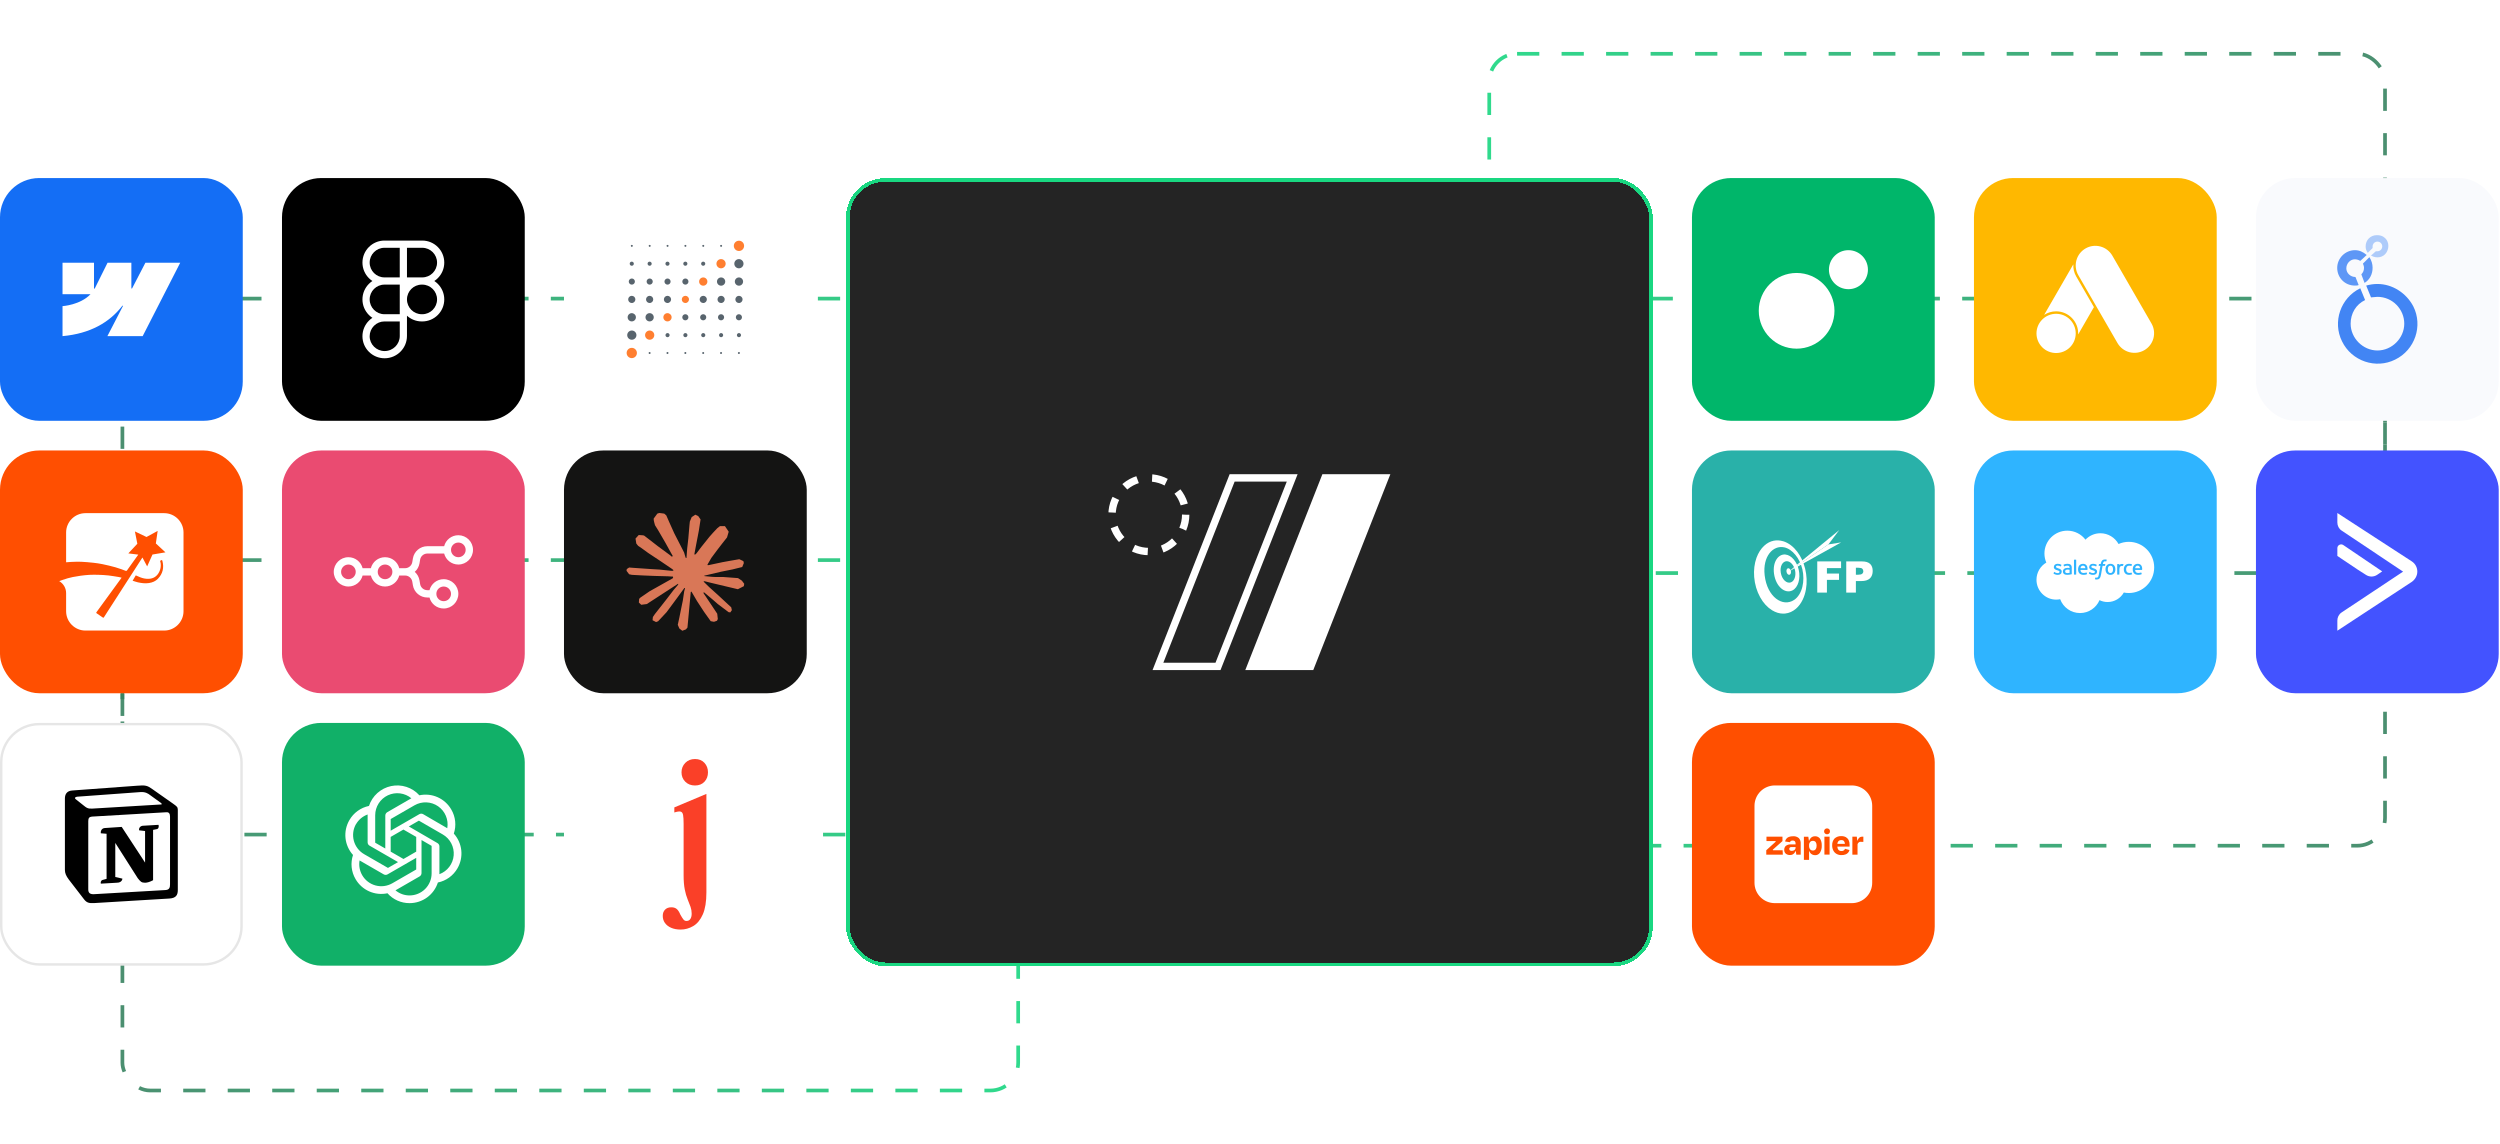 <svg width="1348" height="617" viewBox="0 0 1348 617" fill="none" xmlns="http://www.w3.org/2000/svg">
<rect opacity="0.9" x="66" y="161" width="483" height="427" rx="15" stroke="url(#paint0_linear_283_2695)" stroke-width="2" stroke-dasharray="12 12"/>
<rect opacity="0.9" x="803" y="29" width="483" height="427" rx="15" stroke="url(#paint1_linear_283_2695)" stroke-width="2" stroke-dasharray="12 12"/>
<rect opacity="0.9" x="803" y="161" width="483" height="148" rx="15" stroke="url(#paint2_linear_283_2695)" stroke-width="2" stroke-dasharray="12 12"/>
<rect opacity="0.9" x="66" y="302" width="483" height="148" rx="15" stroke="url(#paint3_linear_283_2695)" stroke-width="2" stroke-dasharray="12 12"/>
<rect y="96" width="130.897" height="130.897" rx="21.155" fill="#146EF5"/>
<g clip-path="url(#clip0_283_2695)">
<path d="M97.18 141.656L76.929 181.243H57.908L66.383 164.837H66.003C59.011 173.912 48.579 179.889 33.715 181.243V165.064C33.715 165.064 43.224 164.501 48.814 158.625H33.715V141.656H50.684V155.613L51.065 155.611L57.998 141.656H70.834V155.523H71.215L78.407 141.656H97.18Z" fill="white"/>
</g>
<rect x="152.051" y="96" width="130.897" height="130.897" rx="21.155" fill="black"/>
<g clip-path="url(#clip1_283_2695)">
<path d="M227.678 153.464H215.545V129.715H227.678C234.225 129.715 239.551 135.041 239.551 141.588C239.551 148.136 234.225 153.464 227.678 153.464ZM219.435 149.574H227.678C232.081 149.574 235.661 145.991 235.661 141.591C235.661 137.19 232.078 133.607 227.678 133.607H219.435V149.574ZM219.435 153.464H207.306C200.758 153.464 195.432 148.138 195.432 141.591C195.432 135.043 200.758 129.715 207.306 129.715H219.438V153.464H219.435ZM207.306 133.605C202.903 133.605 199.322 137.188 199.322 141.588C199.322 145.988 202.903 149.574 207.306 149.574H215.548V133.605H207.306ZM219.435 173.321H207.306C200.758 173.321 195.432 167.995 195.432 161.447C195.432 154.9 200.758 149.574 207.306 149.574H219.438V173.321H219.435ZM207.306 153.464C202.903 153.464 199.322 157.047 199.322 161.447C199.322 165.848 202.905 169.431 207.306 169.431H215.548V153.464H207.306ZM207.369 193.18C200.787 193.18 195.43 187.854 195.43 181.307C195.43 174.759 200.755 169.433 207.303 169.433H219.435V181.177C219.435 187.796 214.022 193.18 207.369 193.18ZM207.306 173.321C205.189 173.323 203.16 174.165 201.664 175.662C200.167 177.159 199.325 179.188 199.322 181.304C199.322 185.707 202.932 189.287 207.372 189.287C211.88 189.287 215.551 185.649 215.551 181.174V173.321H207.306ZM227.678 173.321H227.419C220.871 173.321 215.545 167.995 215.545 161.447C215.545 154.9 220.871 149.574 227.419 149.574H227.678C234.225 149.574 239.551 154.9 239.551 161.447C239.551 167.995 234.225 173.321 227.678 173.321ZM227.421 153.464C223.018 153.464 219.438 157.047 219.438 161.447C219.438 165.848 223.021 169.431 227.421 169.431H227.681C232.083 169.431 235.664 165.848 235.664 161.447C235.664 157.047 232.078 153.464 227.678 153.464H227.421Z" fill="white"/>
</g>
<rect x="304.102" y="96" width="130.897" height="130.897" rx="21.155" fill="white"/>
<path d="M343.425 190.33C343.425 191.872 342.197 193.101 340.654 193.101C339.111 193.101 337.883 191.872 337.883 190.33C337.883 188.787 339.111 187.559 340.654 187.559C342.197 187.559 343.425 188.816 343.425 190.33Z" fill="#FF7F30"/>
<path d="M352.795 180.704C352.795 182.075 351.681 183.19 350.31 183.19C348.938 183.19 347.824 182.075 347.824 180.704C347.824 179.333 348.938 178.219 350.31 178.219C351.681 178.219 352.795 179.333 352.795 180.704Z" fill="#FF7F30"/>
<path d="M362.136 171.076C362.136 172.304 361.136 173.304 359.908 173.304C358.68 173.304 357.68 172.304 357.68 171.076C357.68 169.848 358.68 168.848 359.908 168.848C361.136 168.876 362.136 169.848 362.136 171.076Z" fill="#FF7F30"/>
<path d="M343.166 180.704C343.166 182.075 342.052 183.19 340.681 183.19C339.309 183.19 338.195 182.075 338.195 180.704C338.195 179.333 339.309 178.219 340.681 178.219C342.052 178.219 343.166 179.333 343.166 180.704Z" fill="#58646D"/>
<path d="M352.507 171.076C352.507 172.304 351.508 173.304 350.279 173.304C349.051 173.304 348.051 172.304 348.051 171.076C348.051 169.848 349.051 168.848 350.279 168.848C351.508 168.848 352.507 169.848 352.507 171.076Z" fill="#58646D"/>
<path d="M361.85 161.447C361.85 162.504 360.993 163.389 359.907 163.389C358.85 163.389 357.965 162.532 357.965 161.447C357.965 160.39 358.822 159.504 359.907 159.504C360.993 159.504 361.85 160.39 361.85 161.447Z" fill="#58646D"/>
<path d="M371.22 151.821C371.22 152.735 370.477 153.478 369.563 153.478C368.649 153.478 367.906 152.735 367.906 151.821C367.906 150.907 368.649 150.164 369.563 150.164C370.477 150.164 371.22 150.907 371.22 151.821Z" fill="#58646D"/>
<path d="M380.279 142.192C380.279 142.792 379.793 143.306 379.165 143.306C378.565 143.306 378.051 142.821 378.051 142.192C378.051 141.564 378.536 141.078 379.165 141.078C379.793 141.078 380.279 141.592 380.279 142.192Z" fill="#58646D"/>
<path d="M389.363 132.566C389.363 132.88 389.106 133.109 388.82 133.109C388.506 133.109 388.277 132.852 388.277 132.566C388.277 132.252 388.534 132.023 388.82 132.023C389.106 132.023 389.363 132.252 389.363 132.566Z" fill="#58646D"/>
<path d="M342.882 171.076C342.882 172.304 341.883 173.304 340.654 173.304C339.426 173.304 338.426 172.304 338.426 171.076C338.426 169.848 339.426 168.848 340.654 168.848C341.883 168.876 342.882 169.848 342.882 171.076Z" fill="#58646D"/>
<path d="M352.225 161.447C352.225 162.504 351.368 163.389 350.282 163.389C349.225 163.389 348.34 162.532 348.34 161.447C348.34 160.39 349.197 159.504 350.282 159.504C351.368 159.504 352.225 160.39 352.225 161.447Z" fill="#58646D"/>
<path d="M361.591 151.821C361.591 152.735 360.848 153.478 359.934 153.478C359.02 153.478 358.277 152.735 358.277 151.821C358.277 150.907 359.02 150.164 359.934 150.164C360.848 150.164 361.591 150.907 361.591 151.821Z" fill="#58646D"/>
<path d="M370.65 142.192C370.65 142.792 370.165 143.306 369.536 143.306C368.936 143.306 368.422 142.821 368.422 142.192C368.422 141.564 368.908 141.078 369.536 141.078C370.165 141.078 370.65 141.592 370.65 142.192Z" fill="#58646D"/>
<path d="M379.734 132.566C379.734 132.88 379.477 133.109 379.191 133.109C378.877 133.109 378.648 132.852 378.648 132.566C378.648 132.252 378.906 132.023 379.191 132.023C379.477 132.023 379.734 132.252 379.734 132.566Z" fill="#58646D"/>
<path d="M342.596 161.447C342.596 162.504 341.739 163.389 340.654 163.389C339.597 163.389 338.711 162.532 338.711 161.447C338.711 160.39 339.568 159.504 340.654 159.504C341.739 159.504 342.596 160.39 342.596 161.447Z" fill="#58646D"/>
<path d="M351.966 151.821C351.966 152.735 351.223 153.478 350.309 153.478C349.395 153.478 348.652 152.735 348.652 151.821C348.652 150.907 349.395 150.164 350.309 150.164C351.223 150.164 351.966 150.907 351.966 151.821Z" fill="#58646D"/>
<path d="M361.021 142.192C361.021 142.792 360.536 143.306 359.907 143.306C359.307 143.306 358.793 142.821 358.793 142.192C358.793 141.564 359.279 141.078 359.907 141.078C360.536 141.078 361.021 141.592 361.021 142.192Z" fill="#58646D"/>
<path d="M370.105 132.566C370.105 132.88 369.848 133.109 369.562 133.109C369.248 133.109 369.02 132.852 369.02 132.566C369.02 132.252 369.277 132.023 369.562 132.023C369.848 132.023 370.105 132.252 370.105 132.566Z" fill="#58646D"/>
<path d="M342.337 151.821C342.337 152.735 341.595 153.478 340.68 153.478C339.766 153.478 339.023 152.735 339.023 151.821C339.023 150.907 339.766 150.164 340.68 150.164C341.595 150.164 342.337 150.907 342.337 151.821Z" fill="#58646D"/>
<path d="M351.396 142.192C351.396 142.792 350.911 143.306 350.282 143.306C349.682 143.306 349.168 142.821 349.168 142.192C349.168 141.564 349.654 141.078 350.282 141.078C350.911 141.078 351.396 141.592 351.396 142.192Z" fill="#58646D"/>
<path d="M360.48 132.566C360.48 132.88 360.223 133.109 359.937 133.109C359.623 133.109 359.395 132.852 359.395 132.566C359.395 132.252 359.652 132.023 359.937 132.023C360.223 132.023 360.48 132.252 360.48 132.566Z" fill="#58646D"/>
<path d="M341.767 142.192C341.767 142.792 341.282 143.306 340.653 143.306C340.053 143.306 339.539 142.821 339.539 142.192C339.539 141.564 340.025 141.078 340.653 141.078C341.282 141.078 341.767 141.592 341.767 142.192Z" fill="#58646D"/>
<path d="M350.851 132.566C350.851 132.88 350.594 133.109 350.308 133.109C349.994 133.109 349.766 132.852 349.766 132.566C349.766 132.252 350.023 132.023 350.308 132.023C350.594 132.023 350.851 132.252 350.851 132.566Z" fill="#58646D"/>
<path d="M341.222 132.566C341.222 132.88 340.965 133.109 340.68 133.109C340.365 133.109 340.137 132.852 340.137 132.566C340.137 132.252 340.394 132.023 340.68 132.023C340.965 132.023 341.222 132.252 341.222 132.566Z" fill="#58646D"/>
<path d="M386.305 142.192C386.305 140.821 387.419 139.707 388.79 139.707C390.161 139.707 391.276 140.821 391.276 142.192C391.276 143.564 390.161 144.678 388.79 144.678C387.419 144.678 386.305 143.564 386.305 142.192Z" fill="#FF7F30"/>
<path d="M376.965 151.822C376.965 150.594 377.965 149.594 379.193 149.594C380.422 149.594 381.421 150.594 381.421 151.822C381.421 153.051 380.422 154.05 379.193 154.05C377.965 154.05 376.965 153.051 376.965 151.822Z" fill="#FF7F30"/>
<path d="M367.621 161.447C367.621 160.39 368.478 159.504 369.564 159.504C370.621 159.504 371.506 160.361 371.506 161.447C371.506 162.504 370.649 163.389 369.564 163.389C368.478 163.389 367.621 162.532 367.621 161.447Z" fill="#FF7F30"/>
<path d="M386.59 151.822C386.59 150.594 387.59 149.594 388.818 149.594C390.047 149.594 391.046 150.594 391.046 151.822C391.046 153.051 390.047 154.05 388.818 154.05C387.59 154.05 386.59 153.051 386.59 151.822Z" fill="#58646D"/>
<path d="M377.25 161.447C377.25 160.39 378.107 159.504 379.193 159.504C380.25 159.504 381.135 160.361 381.135 161.447C381.135 162.504 380.278 163.389 379.193 163.389C378.107 163.389 377.25 162.532 377.25 161.447Z" fill="#58646D"/>
<path d="M367.879 171.075C367.879 170.161 368.622 169.418 369.536 169.418C370.45 169.418 371.193 170.161 371.193 171.075C371.193 171.989 370.45 172.732 369.536 172.732C368.622 172.732 367.879 171.989 367.879 171.075Z" fill="#58646D"/>
<path d="M358.824 180.704C358.824 180.104 359.31 179.59 359.938 179.59C360.538 179.59 361.053 180.076 361.053 180.704C361.053 181.304 360.567 181.818 359.938 181.818C359.31 181.818 358.824 181.333 358.824 180.704Z" fill="#58646D"/>
<path d="M349.738 190.332C349.738 190.018 349.995 189.789 350.281 189.789C350.595 189.789 350.824 190.046 350.824 190.332C350.824 190.618 350.567 190.875 350.281 190.875C349.995 190.903 349.738 190.646 349.738 190.332Z" fill="#58646D"/>
<path d="M386.875 161.447C386.875 160.39 387.732 159.504 388.818 159.504C389.875 159.504 390.76 160.361 390.76 161.447C390.76 162.504 389.903 163.389 388.818 163.389C387.732 163.389 386.875 162.532 386.875 161.447Z" fill="#58646D"/>
<path d="M377.504 171.075C377.504 170.161 378.247 169.418 379.161 169.418C380.075 169.418 380.818 170.161 380.818 171.075C380.818 171.989 380.075 172.732 379.161 172.732C378.247 172.732 377.504 171.989 377.504 171.075Z" fill="#58646D"/>
<path d="M368.449 180.704C368.449 180.104 368.935 179.59 369.563 179.59C370.163 179.59 370.678 180.076 370.678 180.704C370.678 181.304 370.192 181.818 369.563 181.818C368.935 181.818 368.449 181.333 368.449 180.704Z" fill="#58646D"/>
<path d="M359.363 190.332C359.363 190.018 359.62 189.789 359.906 189.789C360.22 189.789 360.449 190.046 360.449 190.332C360.449 190.618 360.192 190.875 359.906 190.875C359.62 190.903 359.363 190.646 359.363 190.332Z" fill="#58646D"/>
<path d="M387.133 171.075C387.133 170.161 387.876 169.418 388.79 169.418C389.704 169.418 390.447 170.161 390.447 171.075C390.447 171.989 389.704 172.732 388.79 172.732C387.876 172.732 387.133 171.989 387.133 171.075Z" fill="#58646D"/>
<path d="M378.078 180.704C378.078 180.104 378.564 179.59 379.192 179.59C379.792 179.59 380.306 180.076 380.306 180.704C380.306 181.304 379.821 181.818 379.192 181.818C378.564 181.818 378.078 181.333 378.078 180.704Z" fill="#58646D"/>
<path d="M368.992 190.332C368.992 190.018 369.249 189.789 369.535 189.789C369.849 189.789 370.078 190.046 370.078 190.332C370.078 190.618 369.821 190.875 369.535 190.875C369.249 190.903 368.992 190.646 368.992 190.332Z" fill="#58646D"/>
<path d="M387.703 180.704C387.703 180.104 388.189 179.59 388.817 179.59C389.417 179.59 389.931 180.076 389.931 180.704C389.931 181.304 389.446 181.818 388.817 181.818C388.189 181.818 387.703 181.333 387.703 180.704Z" fill="#58646D"/>
<path d="M378.621 190.332C378.621 190.018 378.878 189.789 379.164 189.789C379.478 189.789 379.707 190.046 379.707 190.332C379.707 190.618 379.45 190.875 379.164 190.875C378.878 190.903 378.621 190.646 378.621 190.332Z" fill="#58646D"/>
<path d="M388.246 190.332C388.246 190.018 388.503 189.789 388.789 189.789C389.103 189.789 389.332 190.046 389.332 190.332C389.332 190.618 389.075 190.875 388.789 190.875C388.503 190.903 388.246 190.646 388.246 190.332Z" fill="#58646D"/>
<path d="M395.676 132.564C395.676 131.021 396.904 129.793 398.447 129.793C399.99 129.793 401.218 131.021 401.218 132.564C401.218 134.107 399.99 135.335 398.447 135.335C396.904 135.335 395.676 134.107 395.676 132.564Z" fill="#FF7F30"/>
<path d="M395.934 142.192C395.934 140.821 397.048 139.707 398.419 139.707C399.79 139.707 400.904 140.821 400.904 142.192C400.904 143.564 399.79 144.678 398.419 144.678C397.048 144.678 395.934 143.564 395.934 142.192Z" fill="#58646D"/>
<path d="M396.219 151.822C396.219 150.594 397.219 149.594 398.447 149.594C399.676 149.594 400.675 150.594 400.675 151.822C400.675 153.051 399.676 154.05 398.447 154.05C397.219 154.05 396.219 153.051 396.219 151.822Z" fill="#58646D"/>
<path d="M396.504 161.447C396.504 160.39 397.361 159.504 398.447 159.504C399.504 159.504 400.389 160.361 400.389 161.447C400.389 162.504 399.532 163.389 398.447 163.389C397.361 163.389 396.504 162.532 396.504 161.447Z" fill="#58646D"/>
<path d="M396.762 171.075C396.762 170.161 397.504 169.418 398.419 169.418C399.333 169.418 400.076 170.161 400.076 171.075C400.076 171.989 399.333 172.732 398.419 172.732C397.533 172.732 396.762 171.989 396.762 171.075Z" fill="#58646D"/>
<path d="M397.332 180.704C397.332 180.104 397.818 179.59 398.446 179.59C399.046 179.59 399.56 180.076 399.56 180.704C399.56 181.304 399.075 181.818 398.446 181.818C397.818 181.818 397.332 181.333 397.332 180.704Z" fill="#58646D"/>
<path d="M397.875 190.332C397.875 190.018 398.132 189.789 398.418 189.789C398.732 189.789 398.961 190.046 398.961 190.332C398.961 190.618 398.703 190.875 398.418 190.875C398.132 190.903 397.875 190.646 397.875 190.332Z" fill="#58646D"/>
<rect y="242.898" width="130.897" height="130.897" rx="21.155" fill="#FF4F01"/>
<path d="M85.111 312.103C83.839 313.406 82.207 314.073 80.391 314.368C78.347 314.697 76.356 314.432 74.377 313.999C73.431 313.793 72.518 313.44 71.507 313.129C72.103 312.118 72.653 311.187 73.212 310.241C74.017 310.591 74.77 310.941 75.536 311.249C77.02 311.845 78.559 312.164 80.167 312.103C82.785 312.005 84.656 310.732 85.83 308.415C86.54 307.014 86.811 305.517 86.669 303.956C86.629 303.523 86.469 303.102 86.38 302.672C86.322 302.395 86.599 302.149 87.063 302.017C87.379 301.925 87.477 302.128 87.539 302.358C88.525 306.052 87.803 309.349 85.114 312.1L85.111 312.103ZM88.531 276.695H46.071C40.337 276.695 35.648 281.385 35.648 287.116V303.185C36.563 303.09 37.482 303.022 38.401 302.985C40.196 302.915 41.993 302.835 43.782 302.908C45.961 303.001 48.139 303.206 50.309 303.44C51.959 303.621 53.612 303.849 55.235 304.19C57.592 304.685 59.943 305.229 62.26 305.886C64.119 306.415 65.926 307.131 67.752 307.782C68.062 307.893 68.259 307.871 68.458 307.592C70.388 304.915 74.561 299.052 74.561 299.052L69.196 298.385L74.051 293.191L72.748 286.554L78.993 289.547L85.01 286.268L84.033 293.032L89.208 297.826L82.219 298.999L79.346 305.404L76.796 300.601C76.796 300.601 60.788 325.437 58.265 329.358C57.15 331.091 57.134 331.107 56.031 332.849C55.859 333.123 55.736 333.19 55.426 332.966C54.371 332.207 53.287 331.491 52.211 330.759C51.83 330.498 51.809 330.375 52.073 330.013C54.153 327.145 65.502 311.611 65.57 311.482C65.05 311.359 64.574 311.212 64.085 311.135C62.189 310.831 60.293 310.486 58.385 310.274C56.621 310.081 54.842 309.992 53.069 309.936C51.455 309.884 49.836 309.878 48.222 309.961C46.661 310.041 45.103 310.222 43.554 310.422C42.135 310.609 40.721 310.858 39.314 311.126C38.386 311.304 37.467 311.531 36.56 311.793C35.558 312.081 34.569 312.407 33.579 312.742C33.026 312.93 32.482 313.132 31.941 313.351C33.088 314.02 34.016 314.97 34.655 316.086C35.294 317.198 35.648 318.476 35.648 319.807V329.579C35.648 335.311 40.337 340 46.071 340H88.531C94.263 340 98.952 335.311 98.952 329.579V287.116C98.952 281.385 94.263 276.695 88.531 276.695Z" fill="white"/>
<rect x="152.051" y="242.898" width="130.897" height="130.897" rx="21.155" fill="#EA4B71"/>
<path fill-rule="evenodd" clip-rule="evenodd" d="M247.138 304.396C243.455 304.396 240.361 301.877 239.483 298.469H230.425C228.493 298.469 226.845 299.865 226.527 301.771L226.203 303.72C225.894 305.57 224.958 307.18 223.634 308.348C224.958 309.515 225.894 311.125 226.203 312.976L226.527 314.925C226.845 316.83 228.493 318.227 230.425 318.227H231.58C232.457 314.818 235.552 312.299 239.234 312.299C243.599 312.299 247.138 315.838 247.138 320.202C247.138 324.567 243.599 328.105 239.234 328.105C235.552 328.105 232.457 325.587 231.58 322.178H230.425C226.562 322.178 223.265 319.385 222.63 315.574L222.305 313.625C221.987 311.72 220.339 310.323 218.407 310.323H215.276C214.399 313.732 211.304 316.251 207.622 316.251C203.939 316.251 200.845 313.732 199.968 310.323H195.518C194.641 313.732 191.547 316.251 187.864 316.251C183.499 316.251 179.961 312.712 179.961 308.348C179.961 303.983 183.499 300.445 187.864 300.445C191.547 300.445 194.641 302.963 195.518 306.372H199.968C200.845 302.963 203.939 300.445 207.622 300.445C211.304 300.445 214.399 302.963 215.276 306.372H218.407C220.339 306.372 221.987 304.975 222.305 303.07L222.63 301.121C223.265 297.31 226.562 294.517 230.425 294.517H239.483C240.361 291.109 243.455 288.59 247.138 288.59C251.502 288.59 255.041 292.128 255.041 296.493C255.041 300.858 251.502 304.396 247.138 304.396ZM247.138 300.445C249.32 300.445 251.089 298.675 251.089 296.493C251.089 294.311 249.32 292.541 247.138 292.541C244.955 292.541 243.186 294.311 243.186 296.493C243.186 298.675 244.955 300.445 247.138 300.445ZM187.864 312.299C190.046 312.299 191.816 310.53 191.816 308.348C191.816 306.165 190.046 304.396 187.864 304.396C185.682 304.396 183.913 306.165 183.913 308.348C183.913 310.53 185.682 312.299 187.864 312.299ZM211.573 308.348C211.573 310.53 209.804 312.299 207.622 312.299C205.439 312.299 203.67 310.53 203.67 308.348C203.67 306.165 205.439 304.396 207.622 304.396C209.804 304.396 211.573 306.165 211.573 308.348ZM243.186 320.202C243.186 322.385 241.417 324.154 239.234 324.154C237.052 324.154 235.283 322.385 235.283 320.202C235.283 318.02 237.052 316.251 239.234 316.251C241.417 316.251 243.186 318.02 243.186 320.202Z" fill="white"/>
<rect x="304.102" y="242.898" width="130.897" height="130.897" rx="21.155" fill="#141413"/>
<path d="M350.269 318.817L362.754 311.811L362.963 311.2L362.754 310.863H362.143L360.055 310.734L352.92 310.542L346.734 310.284L340.741 309.963L339.23 309.642L337.816 307.778L337.961 306.846L339.23 305.994L341.046 306.155L345.063 306.428L351.089 306.846L355.459 307.103L361.935 307.778H362.963L363.107 307.36L362.754 307.103L362.481 306.846L356.246 302.62L349.498 298.153L345.963 295.582L344.051 294.281L343.087 293.06L342.669 290.392L344.404 288.48L346.734 288.641L347.329 288.802L349.691 290.617L354.736 294.522L361.324 299.374L362.288 300.178L362.674 299.905L362.722 299.712L362.288 298.989L358.705 292.513L354.881 285.925L353.177 283.194L352.728 281.555C352.567 280.88 352.454 280.318 352.454 279.627L354.431 276.943L355.523 276.59L358.159 276.943L359.267 277.907L360.906 281.651L363.557 287.548L367.671 295.566L368.876 297.944L369.519 300.146L369.76 300.82H370.177V300.435L370.515 295.92L371.141 290.376L371.752 283.242L371.961 281.234L372.957 278.823L374.934 277.522L376.476 278.261L377.745 280.077L377.569 281.25L376.813 286.15L375.335 293.831L374.371 298.973H374.934L375.576 298.33L378.179 294.875L382.55 289.412L384.478 287.243L386.727 284.849L388.174 283.708H390.905L392.914 286.697L392.014 289.782L389.202 293.349L386.872 296.37L383.53 300.869L381.441 304.468L381.634 304.757L382.132 304.709L389.684 303.102L393.765 302.363L398.634 301.527L400.835 302.556L401.076 303.6L400.209 305.737L395.002 307.023L388.897 308.244L379.802 310.397L379.69 310.477L379.818 310.638L383.916 311.024L385.667 311.12H389.957L397.943 311.715L400.032 313.096L401.285 314.784L401.076 316.069L397.863 317.708L393.524 316.68L383.401 314.269L379.931 313.402H379.449V313.691L382.341 316.519L387.643 321.307L394.279 327.477L394.617 329.004L393.765 330.209L392.865 330.08L387.033 325.694L384.783 323.717L379.69 319.427H379.352V319.877L380.525 321.596L386.727 330.916L387.049 333.776L386.599 334.708L384.992 335.27L383.225 334.949L379.593 329.855L375.849 324.119L372.829 318.977L372.459 319.186L370.676 338.387L369.84 339.368L367.912 340.107L366.305 338.886L365.453 336.909L366.305 333.005L367.333 327.911L368.169 323.862L368.924 318.833L369.374 317.162L369.342 317.049L368.972 317.097L365.18 322.303L359.412 330.096L354.849 334.981L353.756 335.415L351.86 334.435L352.037 332.683L353.097 331.125L359.412 323.091L363.22 318.11L365.678 315.233L365.662 314.816H365.518L348.743 325.71L345.754 326.095L344.469 324.89L344.629 322.914L345.24 322.271L350.285 318.801L350.269 318.817Z" fill="#D97757"/>
<rect y="389.793" width="130.897" height="130.897" rx="21.155" fill="white"/>
<rect x="0.661" y="390.454" width="129.574" height="129.574" rx="20.494" stroke="black" stroke-opacity="0.1" stroke-width="1.322"/>
<g clip-path="url(#clip2_283_2695)">
<path d="M45.494 434.635C47.467 436.237 48.207 436.116 51.915 435.867L86.86 433.77C87.601 433.77 86.984 433.03 86.739 432.908L80.932 428.711C79.821 427.849 78.337 426.86 75.497 427.106L41.663 429.576C40.43 429.698 40.182 430.316 40.674 430.808L45.494 434.635ZM47.591 442.779V479.547C47.591 481.522 48.578 482.263 50.801 482.138L89.206 479.917C91.43 479.795 91.678 478.436 91.678 476.831V440.31C91.678 438.707 91.062 437.842 89.7 437.964L49.567 440.31C48.086 440.434 47.591 441.177 47.591 442.779ZM85.504 444.749C85.75 445.86 85.504 446.971 84.393 447.098L82.542 447.468V474.61C80.934 475.474 79.453 475.969 78.218 475.969C76.24 475.969 75.746 475.35 74.265 473.502L62.162 454.499V472.883L65.991 473.75C65.991 473.75 65.991 475.972 62.902 475.972L54.382 476.463C54.136 475.972 54.382 474.737 55.247 474.491L57.468 473.875V449.565L54.387 449.316C54.139 448.206 54.758 446.603 56.484 446.479L65.623 445.863L78.221 465.111V448.081L75.008 447.714C74.762 446.355 75.749 445.368 76.984 445.247L85.504 444.749ZM38.822 426.244L74.019 423.653C78.34 423.282 79.453 423.528 82.169 425.504L93.405 433.4C95.256 434.756 95.875 435.127 95.875 436.607V479.917C95.875 482.63 94.889 484.238 91.432 484.481L50.556 486.951C47.964 487.075 46.727 486.705 45.367 484.976L37.093 474.24C35.612 472.264 34.996 470.786 34.996 469.057V430.56C34.996 428.341 35.985 426.487 38.822 426.244Z" fill="black"/>
</g>
<rect x="152.051" y="389.793" width="130.897" height="130.897" rx="21.155" fill="#11B068"/>
<g clip-path="url(#clip3_283_2695)">
<path d="M244.702 449.477C245.411 447.34 245.656 445.077 245.421 442.838C245.186 440.599 244.475 438.436 243.337 436.493C241.65 433.556 239.074 431.231 235.98 429.853C232.886 428.474 229.434 428.114 226.123 428.824C224.242 426.732 221.843 425.171 219.168 424.298C216.493 423.426 213.636 423.272 210.882 423.854C208.129 424.435 205.578 425.73 203.483 427.609C201.389 429.488 199.826 431.886 198.952 434.56C196.745 435.012 194.661 435.93 192.838 437.253C191.014 438.575 189.494 440.272 188.379 442.229C186.674 445.161 185.945 448.559 186.298 451.933C186.651 455.307 188.068 458.481 190.344 460.996C189.631 463.132 189.383 465.395 189.616 467.635C189.848 469.874 190.556 472.038 191.693 473.982C193.382 476.92 195.961 479.246 199.057 480.624C202.153 482.002 205.607 482.362 208.921 481.651C210.416 483.335 212.252 484.681 214.308 485.598C216.365 486.516 218.593 486.984 220.844 486.971C224.239 486.975 227.547 485.899 230.29 483.9C233.034 481.901 235.071 479.081 236.108 475.849C238.313 475.396 240.397 474.477 242.22 473.155C244.042 471.832 245.562 470.137 246.677 468.181C248.363 465.253 249.079 461.867 248.725 458.508C248.37 455.149 246.962 451.988 244.702 449.477ZM220.844 482.82C218.065 482.824 215.373 481.851 213.239 480.07L213.612 479.855L226.25 472.562C226.564 472.378 226.824 472.115 227.006 471.799C227.188 471.483 227.284 471.126 227.286 470.761V452.946L232.628 456.035C232.654 456.048 232.677 456.068 232.694 456.092C232.712 456.115 232.724 456.143 232.728 456.172V470.936C232.721 474.086 231.467 477.104 229.24 479.331C227.013 481.559 223.994 482.813 220.844 482.82ZM195.3 471.909C193.905 469.502 193.404 466.679 193.885 463.939L194.26 464.164L206.909 471.46C207.221 471.643 207.577 471.74 207.94 471.74C208.302 471.74 208.658 471.643 208.971 471.46L224.422 462.551V468.717C224.421 468.749 224.413 468.781 224.398 468.809C224.382 468.838 224.361 468.862 224.335 468.881L211.536 476.262C208.805 477.834 205.562 478.259 202.518 477.443C199.474 476.627 196.878 474.637 195.3 471.909ZM191.968 444.386C193.372 441.963 195.588 440.115 198.224 439.169V454.181C198.22 454.544 198.313 454.901 198.493 455.215C198.674 455.53 198.935 455.79 199.25 455.969L214.627 464.841L209.286 467.929C209.257 467.945 209.225 467.953 209.192 467.953C209.159 467.953 209.127 467.945 209.098 467.929L196.326 460.562C193.599 458.983 191.609 456.387 190.792 453.343C189.975 450.299 190.398 447.056 191.968 444.323V444.386ZM235.857 454.58L220.432 445.624L225.76 442.546C225.789 442.531 225.821 442.523 225.854 442.523C225.887 442.523 225.919 442.531 225.948 442.546L238.72 449.926C240.674 451.053 242.268 452.712 243.314 454.71C244.36 456.708 244.816 458.962 244.628 461.21C244.441 463.458 243.618 465.605 242.255 467.403C240.892 469.2 239.046 470.572 236.933 471.359V456.344C236.922 455.982 236.817 455.629 236.628 455.32C236.439 455.011 236.173 454.756 235.857 454.58ZM241.172 446.587L240.799 446.362L228.175 439.005C227.86 438.821 227.502 438.723 227.137 438.723C226.772 438.723 226.414 438.821 226.099 439.005L210.661 447.914V441.745C210.658 441.714 210.663 441.682 210.676 441.654C210.689 441.626 210.709 441.601 210.735 441.583L223.507 434.213C225.465 433.087 227.703 432.541 229.96 432.639C232.216 432.737 234.399 433.475 236.251 434.768C238.104 436.06 239.55 437.853 240.422 439.937C241.293 442.021 241.553 444.31 241.172 446.536V446.587ZM207.747 457.521L202.405 454.443C202.378 454.427 202.355 454.405 202.338 454.379C202.321 454.353 202.309 454.323 202.305 454.292V439.571C202.309 437.313 202.956 435.103 204.17 433.199C205.383 431.294 207.114 429.775 209.159 428.817C211.204 427.86 213.479 427.504 215.718 427.791C217.958 428.079 220.07 428.997 221.807 430.44L221.431 430.652L208.797 437.945C208.482 438.129 208.221 438.392 208.039 438.708C207.857 439.023 207.76 439.381 207.757 439.746L207.747 457.521ZM210.648 451.267L217.528 447.301L224.422 451.267V459.198L217.555 463.164L210.661 459.198L210.648 451.267Z" fill="white"/>
</g>
<rect x="304.102" y="389.793" width="130.897" height="130.897" rx="21.155" fill="white"/>
<path d="M380.891 481.183C380.891 486.16 380.245 490.113 378.954 493.044C377.662 495.973 375.945 498.068 373.803 499.328C371.661 500.587 369.393 501.218 366.998 501.218C365.046 501.218 363.345 500.902 361.895 500.272C360.447 499.643 359.328 498.776 358.541 497.674C357.753 496.572 357.359 495.295 357.359 493.846C357.359 492.398 357.769 491.342 358.587 490.491C359.407 489.641 360.541 489.215 361.99 489.215C363.187 489.215 364.148 489.515 364.873 490.113C365.597 490.712 366.243 491.704 366.81 493.09C367.502 494.35 368.069 495.248 368.511 495.784C368.952 496.32 369.487 496.587 370.118 496.587C371.062 496.587 371.771 496.225 372.243 495.501C372.717 494.775 372.952 493.815 372.952 492.618C372.952 491.357 372.748 490.145 372.338 488.98C371.929 487.814 371.409 486.474 370.779 484.963C370.149 483.451 369.629 481.655 369.22 479.576C368.81 477.498 368.605 474.977 368.605 472.016V444.232C368.605 442.09 368.511 440.499 368.322 439.46C368.133 438.42 367.692 437.805 366.999 437.617C366.306 437.428 365.171 437.585 363.597 438.089V435.349L380.891 428.071V481.183H380.891ZM379.852 421.504C381.111 420.149 381.742 418.464 381.742 416.448C381.742 414.432 381.111 412.731 379.851 411.344C378.592 409.958 376.891 409.266 374.748 409.266C372.607 409.266 370.858 409.958 369.504 411.344C368.149 412.731 367.472 414.432 367.472 416.447C367.472 418.464 368.149 420.149 369.504 421.503C370.858 422.858 372.606 423.535 374.748 423.535C376.891 423.535 378.592 422.859 379.852 421.504Z" fill="#FA4028"/>
<g filter="url(#filter0_d_283_2695)">
<rect x="456.156" y="96" width="435" height="425" rx="21.155" fill="#242424" shape-rendering="crispEdges"/>
<rect x="457.156" y="97" width="433" height="423" rx="20.155" stroke="#19D781" stroke-width="2" shape-rendering="crispEdges"/>
<path d="M696.751 257.681L656.749 359.316H624.367L664.369 257.681H696.751Z" stroke="white" stroke-width="3.97"/>
<path d="M746.763 257.681L706.761 359.316H674.379L714.381 257.681H746.763Z" fill="white" stroke="white" stroke-width="3.97"/>
<circle cx="619.469" cy="277.531" r="19.851" stroke="white" stroke-width="3.97" stroke-dasharray="7.94 7.94"/>
</g>
<rect x="912.309" y="96" width="130.897" height="130.897" rx="21.155" fill="#00B66A"/>
<path d="M968.734 187.999C980.006 187.999 989.143 178.861 989.143 167.589C989.143 156.317 980.006 147.18 968.734 147.18C957.462 147.18 948.324 156.317 948.324 167.589C948.324 178.861 957.462 187.999 968.734 187.999Z" fill="white"/>
<path d="M996.676 155.927C1002.48 155.927 1007.19 151.219 1007.19 145.411C1007.19 139.603 1002.48 134.895 996.676 134.895C990.868 134.895 986.16 139.603 986.16 145.411C986.16 151.219 990.868 155.927 996.676 155.927Z" fill="white"/>
<rect x="1064.36" y="96" width="130.897" height="130.897" rx="21.155" fill="#FFB800"/>
<g clip-path="url(#clip4_283_2695)">
<path d="M1108.65 190.35C1105.85 190.35 1103.16 189.235 1101.17 187.252C1099.19 185.268 1098.07 182.578 1098.07 179.772C1098.07 176.967 1099.19 174.276 1101.17 172.293C1103.16 170.309 1105.85 169.195 1108.65 169.195C1111.46 169.195 1114.15 170.309 1116.13 172.293C1118.11 174.276 1119.23 176.967 1119.23 179.772C1119.23 182.578 1118.11 185.268 1116.13 187.252C1114.15 189.235 1111.46 190.35 1108.65 190.35ZM1160.12 174.481L1138.97 137.838C1137.56 135.408 1135.25 133.634 1132.54 132.908C1129.83 132.181 1126.95 132.561 1124.52 133.964C1122.09 135.366 1120.31 137.677 1119.59 140.387C1118.86 143.097 1119.24 145.985 1120.64 148.415L1141.8 185.058C1143.22 187.457 1145.52 189.199 1148.22 189.907C1150.92 190.614 1153.78 190.229 1156.2 188.836C1158.61 187.443 1160.38 185.154 1161.11 182.466C1161.85 179.779 1161.49 176.909 1160.12 174.481ZM1117.94 142.524L1102.21 169.771C1104.13 168.533 1106.37 167.874 1108.65 167.873C1115.42 167.851 1120.88 173.579 1120.54 180.341L1129.04 165.604L1119.5 149.076C1118.35 147.089 1117.81 144.812 1117.94 142.524Z" fill="white"/>
</g>
<rect x="1216.41" y="96" width="130.897" height="130.897" rx="21.155" fill="#F9FAFD"/>
<path d="M1281.62 126.797C1278.15 126.797 1275.55 129.398 1275.55 132.871C1275.55 134.028 1275.84 135.186 1276.71 136.343L1279.31 133.742V132.874C1279.31 131.427 1280.47 130.273 1281.91 130.273C1283.36 130.273 1284.51 131.43 1284.51 132.874C1284.51 134.319 1283.36 135.476 1281.91 135.476H1281.04L1278.44 137.791C1281.33 139.525 1285.1 138.948 1286.83 136.057C1288.57 133.165 1287.99 129.402 1285.1 127.668C1284.23 127.091 1283.07 126.801 1281.62 126.801V126.797Z" fill="#AECBFA"/>
<path d="M1279.31 144.44C1279.31 142.415 1278.73 140.391 1277.57 138.656L1274.1 142.129C1274.39 142.996 1274.68 143.576 1274.68 144.444C1274.68 145.891 1274.1 147.045 1273.23 147.916L1274.96 152.546C1277.86 150.811 1279.3 147.629 1279.3 144.447L1279.31 144.44Z" fill="#5E97F6"/>
<path d="M1270.05 149.357C1267.45 149.357 1265.14 147.333 1265.14 144.727C1265.14 142.122 1267.16 139.811 1269.77 139.811C1270.63 139.811 1271.79 140.101 1272.66 140.678L1276.13 137.496C1274.1 135.762 1272.08 134.895 1269.77 134.895C1264.56 134.895 1260.22 139.234 1260.22 144.441C1260.22 149.648 1264.27 153.987 1269.77 153.987C1270.34 153.987 1271.21 153.987 1271.79 153.697L1270.06 149.357H1270.05Z" fill="#5E97F6"/>
<path d="M1281.92 153.117C1279.89 153.117 1277.87 153.408 1275.85 153.984L1278.45 160.349C1279.6 160.349 1280.76 160.058 1281.92 160.058C1290.02 160.058 1296.38 166.713 1296.38 174.521C1296.38 182.329 1289.73 188.984 1281.92 188.984C1274.11 188.984 1267.46 182.329 1267.46 174.521C1267.46 169.024 1270.35 164.108 1275.26 161.793L1272.66 155.428C1261.96 160.639 1257.62 173.654 1262.83 184.067C1268.03 194.771 1281.05 199.107 1291.46 193.9C1302.17 188.693 1306.5 175.678 1301.29 165.265C1297.54 158.034 1290.01 153.117 1281.92 153.117H1281.92Z" fill="#4285F4"/>
<rect x="912.309" y="242.898" width="130.897" height="130.897" rx="21.155" fill="#29B1A9"/>
<path fill-rule="evenodd" clip-rule="evenodd" d="M965.649 307.946C965.837 308.903 965.495 309.774 964.863 309.928C964.197 310.064 963.48 309.347 963.292 308.339C963.104 307.331 963.514 306.46 964.18 306.391C964.812 306.323 965.461 307.023 965.666 307.963V307.98L965.649 307.946Z" fill="white"/>
<path fill-rule="evenodd" clip-rule="evenodd" d="M962.762 298.995C958.85 298.585 955.656 303.027 956.561 309.416C957.552 316.317 962.472 320.332 966.452 318.367C969.629 316.795 970.91 311.841 969.886 307.28C968.929 302.941 965.957 299.337 962.762 299.012V298.995ZM963.445 302.599C965.427 302.617 967.323 304.803 967.904 307.571C968.502 310.441 967.579 313.345 965.615 314.028C963.377 314.814 960.798 312.456 960.2 308.818C959.619 305.316 961.208 302.599 963.428 302.599H963.445Z" fill="white"/>
<path fill-rule="evenodd" clip-rule="evenodd" d="M961.396 291.82C959.722 291.324 958.031 291.222 956.323 291.563C954.512 291.939 952.787 292.828 951.232 294.28C949.507 295.868 948.089 298.055 947.098 300.771C946.005 303.846 945.544 307.365 945.851 311.123C946.176 315.053 947.269 318.794 949.097 322.074C950.822 325.183 953.026 327.54 955.52 329.061C957.484 330.256 959.483 330.854 961.448 330.871H961.601C961.926 330.871 962.233 330.854 962.541 330.82C964.71 330.598 966.641 329.693 968.349 328.258C969.869 326.959 971.082 325.285 972.022 323.338C972.842 321.629 973.422 319.767 973.764 317.786C974.089 315.958 974.208 314.079 974.123 312.2C974.037 310.338 973.781 308.51 973.354 306.716C972.927 304.956 972.346 303.299 971.612 301.711C970.894 300.19 970.057 298.772 969.084 297.491C968.076 296.176 966.965 295.014 965.735 294.075C964.386 293.033 962.934 292.264 961.413 291.803H961.396V291.82ZM962.028 295.117C966.521 296.073 970.467 301.113 971.834 306.955C973.303 313.208 971.834 320.468 967.427 323.457C961.243 327.626 952.838 321.869 951.506 310.218C950.327 299.951 956.032 293.87 962.011 295.117H962.028Z" fill="white"/>
<path fill-rule="evenodd" clip-rule="evenodd" d="M991.7 285.824L985.892 293.529L964.266 308.323L991.7 285.824Z" fill="white"/>
<path fill-rule="evenodd" clip-rule="evenodd" d="M992.742 292.453L985.824 293.564L964.266 308.306L992.742 292.453Z" fill="white"/>
<path fill-rule="evenodd" clip-rule="evenodd" d="M979.863 319.53H985.073V312.663H991.599V309.263H985.073V306.325H992.709V302.703H979.863V319.53Z" fill="white"/>
<path fill-rule="evenodd" clip-rule="evenodd" d="M995.477 319.532H1000.69V313.314H1003.54C1005.66 313.314 1007.2 312.853 1008.24 311.879C1009.25 310.922 1009.76 309.59 1009.76 307.882C1009.76 306.242 1009.3 304.943 1008.36 304.055C1007.42 303.167 1006 302.723 1004.14 302.723H995.494V319.532H995.477ZM1000.69 306.139H1002.17C1003.15 306.139 1003.81 306.327 1004.17 306.669C1004.53 307.045 1004.7 307.489 1004.7 308.035C1004.7 308.565 1004.5 309.009 1004.09 309.368C1003.69 309.727 1002.96 309.88 1001.97 309.88H1000.69V306.122L1000.7 306.139H1000.69Z" fill="white"/>
<rect x="1064.36" y="242.898" width="130.897" height="130.897" rx="21.155" fill="#2FB4FF"/>
<path d="M1124.48 290.982C1126.53 288.849 1129.38 287.526 1132.53 287.526C1136.72 287.526 1140.38 289.862 1142.32 293.33C1144.01 292.574 1145.89 292.154 1147.86 292.154C1155.41 292.154 1161.54 298.333 1161.54 305.955C1161.54 313.579 1155.41 319.758 1147.86 319.758C1146.94 319.758 1146.03 319.666 1145.16 319.489C1143.45 322.547 1140.18 324.613 1136.43 324.613C1134.86 324.613 1133.38 324.25 1132.06 323.605C1130.32 327.693 1126.27 330.559 1121.55 330.559C1116.64 330.559 1112.45 327.45 1110.84 323.089C1110.14 323.238 1109.41 323.316 1108.67 323.316C1102.82 323.316 1098.07 318.525 1098.07 312.613C1098.07 308.651 1100.21 305.192 1103.37 303.342C1102.72 301.842 1102.36 300.187 1102.36 298.446C1102.36 291.648 1107.88 286.137 1114.68 286.137C1118.68 286.137 1122.23 288.037 1124.48 290.982Z" fill="white"/>
<path d="M1107.28 309.174C1107.24 309.278 1107.29 309.3 1107.3 309.318C1107.42 309.405 1107.54 309.467 1107.67 309.537C1108.31 309.88 1108.92 309.98 1109.56 309.98C1110.87 309.98 1111.67 309.288 1111.67 308.173V308.152C1111.67 307.121 1110.76 306.747 1109.91 306.476L1109.79 306.44C1109.15 306.23 1108.59 306.05 1108.59 305.625V305.602C1108.59 305.239 1108.92 304.971 1109.42 304.971C1109.98 304.971 1110.65 305.157 1111.08 305.394C1111.08 305.394 1111.2 305.476 1111.25 305.353C1111.27 305.288 1111.49 304.704 1111.51 304.641C1111.54 304.572 1111.49 304.522 1111.45 304.495C1110.96 304.197 1110.28 303.994 1109.58 303.994L1109.45 303.995C1108.26 303.995 1107.43 304.714 1107.43 305.746V305.768C1107.43 306.855 1108.35 307.208 1109.21 307.454L1109.35 307.496C1109.97 307.689 1110.51 307.854 1110.51 308.295V308.317C1110.51 308.72 1110.16 309.02 1109.6 309.02C1109.38 309.02 1108.68 309.016 1107.92 308.538C1107.83 308.484 1107.77 308.445 1107.7 308.403C1107.67 308.379 1107.57 308.339 1107.53 308.462L1107.28 309.174Z" fill="#2FB4FF"/>
<path d="M1126.34 309.174C1126.3 309.278 1126.35 309.3 1126.37 309.318C1126.49 309.405 1126.61 309.467 1126.73 309.537C1127.38 309.88 1127.99 309.98 1128.63 309.98C1129.93 309.98 1130.74 309.288 1130.74 308.173V308.152C1130.74 307.121 1129.82 306.747 1128.97 306.476L1128.86 306.44C1128.21 306.23 1127.65 306.05 1127.65 305.625V305.602C1127.65 305.239 1127.98 304.971 1128.48 304.971C1129.04 304.971 1129.71 305.157 1130.14 305.394C1130.14 305.394 1130.26 305.476 1130.31 305.353C1130.34 305.288 1130.55 304.704 1130.57 304.641C1130.6 304.572 1130.56 304.522 1130.51 304.495C1130.02 304.197 1129.35 303.994 1128.65 303.994L1128.52 303.995C1127.32 303.995 1126.49 304.714 1126.49 305.746V305.768C1126.49 306.855 1127.41 307.208 1128.27 307.454L1128.41 307.496C1129.04 307.689 1129.58 307.854 1129.58 308.295V308.317C1129.58 308.72 1129.22 309.02 1128.66 309.02C1128.44 309.02 1127.74 309.016 1126.98 308.538C1126.89 308.484 1126.84 308.447 1126.77 308.403C1126.74 308.388 1126.63 308.345 1126.6 308.462L1126.34 309.174Z" fill="#2FB4FF"/>
<path d="M1139.35 306.988C1139.35 307.618 1139.23 308.115 1139 308.465C1138.77 308.812 1138.43 308.982 1137.94 308.982C1137.46 308.982 1137.12 308.813 1136.89 308.465C1136.66 308.115 1136.55 307.618 1136.55 306.988C1136.55 306.359 1136.66 305.863 1136.89 305.516C1137.12 305.173 1137.46 305.005 1137.94 305.005C1138.43 305.005 1138.77 305.173 1139 305.516C1139.23 305.863 1139.35 306.359 1139.35 306.988ZM1140.44 305.82C1140.33 305.459 1140.16 305.141 1139.94 304.876C1139.72 304.61 1139.44 304.397 1139.11 304.242C1138.78 304.087 1138.38 304.008 1137.94 304.008C1137.5 304.008 1137.11 304.087 1136.78 304.242C1136.45 304.397 1136.17 304.61 1135.94 304.876C1135.72 305.142 1135.56 305.46 1135.45 305.82C1135.34 306.179 1135.29 306.571 1135.29 306.988C1135.29 307.405 1135.34 307.798 1135.45 308.156C1135.56 308.516 1135.72 308.834 1135.94 309.1C1136.17 309.366 1136.45 309.578 1136.78 309.729C1137.11 309.88 1137.5 309.957 1137.94 309.957C1138.38 309.957 1138.78 309.88 1139.11 309.729C1139.44 309.578 1139.72 309.366 1139.94 309.1C1140.16 308.835 1140.33 308.517 1140.44 308.156C1140.54 307.797 1140.6 307.404 1140.6 306.988C1140.6 306.572 1140.54 306.179 1140.44 305.82Z" fill="#2FB4FF"/>
<path d="M1149.35 308.816C1149.31 308.71 1149.21 308.75 1149.21 308.75C1149.05 308.811 1148.88 308.867 1148.71 308.895C1148.52 308.923 1148.32 308.937 1148.11 308.937C1147.58 308.937 1147.17 308.781 1146.87 308.472C1146.57 308.162 1146.4 307.663 1146.4 306.986C1146.4 306.371 1146.55 305.908 1146.82 305.555C1147.08 305.204 1147.48 305.024 1148.02 305.024C1148.47 305.024 1148.81 305.076 1149.17 305.189C1149.17 305.189 1149.26 305.226 1149.3 305.114C1149.39 304.85 1149.46 304.661 1149.56 304.371C1149.59 304.289 1149.52 304.253 1149.5 304.243C1149.36 304.188 1149.02 304.099 1148.77 304.061C1148.54 304.025 1148.26 304.006 1147.96 304.006C1147.5 304.006 1147.09 304.083 1146.75 304.239C1146.4 304.393 1146.1 304.607 1145.87 304.873C1145.64 305.138 1145.46 305.457 1145.34 305.816C1145.22 306.175 1145.16 306.57 1145.16 306.986C1145.16 307.888 1145.41 308.616 1145.89 309.15C1146.37 309.685 1147.09 309.957 1148.03 309.957C1148.59 309.957 1149.16 309.844 1149.57 309.682C1149.57 309.682 1149.65 309.644 1149.62 309.553L1149.35 308.816Z" fill="#2FB4FF"/>
<path d="M1151.27 306.387C1151.32 306.037 1151.41 305.746 1151.56 305.519C1151.79 305.175 1152.13 304.986 1152.61 304.986C1153.1 304.986 1153.42 305.176 1153.65 305.519C1153.8 305.746 1153.86 306.05 1153.89 306.387H1151.27ZM1154.92 305.618C1154.83 305.27 1154.6 304.918 1154.45 304.757C1154.22 304.502 1153.99 304.324 1153.76 304.225C1153.46 304.096 1153.1 304.011 1152.7 304.011C1152.24 304.011 1151.83 304.088 1151.49 304.247C1151.15 304.406 1150.86 304.623 1150.64 304.894C1150.42 305.163 1150.25 305.484 1150.14 305.848C1150.03 306.211 1149.98 306.606 1149.98 307.023C1149.98 307.447 1150.04 307.842 1150.15 308.197C1150.26 308.555 1150.44 308.871 1150.68 309.132C1150.92 309.395 1151.23 309.601 1151.61 309.745C1151.98 309.888 1152.43 309.962 1152.94 309.961C1154 309.957 1154.56 309.72 1154.79 309.593C1154.83 309.57 1154.87 309.531 1154.82 309.417L1154.58 308.743C1154.55 308.643 1154.45 308.68 1154.45 308.68C1154.18 308.778 1153.81 308.953 1152.94 308.951C1152.37 308.95 1151.94 308.782 1151.68 308.519C1151.41 308.25 1151.27 307.854 1151.25 307.295L1154.93 307.298C1154.93 307.298 1155.02 307.297 1155.03 307.203C1155.04 307.163 1155.16 306.447 1154.92 305.618Z" fill="#2FB4FF"/>
<path d="M1121.79 306.387C1121.84 306.037 1121.94 305.746 1122.09 305.519C1122.31 305.175 1122.66 304.986 1123.14 304.986C1123.62 304.986 1123.94 305.176 1124.17 305.519C1124.32 305.746 1124.39 306.05 1124.41 306.387H1121.79ZM1125.45 305.618C1125.36 305.27 1125.13 304.918 1124.98 304.757C1124.74 304.502 1124.51 304.324 1124.28 304.225C1123.98 304.096 1123.62 304.011 1123.23 304.011C1122.77 304.011 1122.35 304.088 1122.01 304.247C1121.67 304.406 1121.39 304.623 1121.16 304.894C1120.94 305.163 1120.77 305.484 1120.67 305.848C1120.56 306.211 1120.5 306.606 1120.5 307.023C1120.5 307.447 1120.56 307.842 1120.67 308.197C1120.78 308.555 1120.96 308.871 1121.2 309.132C1121.45 309.395 1121.76 309.601 1122.13 309.745C1122.5 309.888 1122.95 309.962 1123.46 309.961C1124.53 309.957 1125.09 309.72 1125.32 309.593C1125.36 309.57 1125.4 309.531 1125.35 309.417L1125.11 308.743C1125.07 308.643 1124.97 308.68 1124.97 308.68C1124.71 308.778 1124.33 308.953 1123.46 308.951C1122.89 308.95 1122.47 308.782 1122.2 308.519C1121.93 308.25 1121.8 307.854 1121.77 307.295L1125.45 307.298C1125.45 307.298 1125.55 307.297 1125.56 307.203C1125.56 307.163 1125.68 306.447 1125.45 305.618Z" fill="#2FB4FF"/>
<path d="M1113.85 308.793C1113.7 308.678 1113.68 308.649 1113.63 308.575C1113.56 308.462 1113.52 308.301 1113.52 308.096C1113.52 307.773 1113.63 307.54 1113.85 307.384C1113.85 307.385 1114.17 307.108 1114.92 307.118C1115.45 307.126 1115.92 307.203 1115.92 307.203V308.876H1115.92C1115.92 308.876 1115.45 308.976 1114.92 309.008C1114.18 309.053 1113.84 308.792 1113.85 308.793ZM1115.31 306.208C1115.16 306.197 1114.97 306.191 1114.74 306.191C1114.42 306.191 1114.12 306.23 1113.83 306.307C1113.54 306.384 1113.28 306.504 1113.06 306.664C1112.84 306.824 1112.66 307.028 1112.53 307.27C1112.4 307.512 1112.33 307.798 1112.33 308.118C1112.33 308.444 1112.39 308.727 1112.5 308.958C1112.61 309.19 1112.77 309.384 1112.98 309.533C1113.18 309.682 1113.44 309.792 1113.73 309.858C1114.02 309.924 1114.35 309.957 1114.7 309.957C1115.08 309.957 1115.46 309.926 1115.82 309.864C1116.18 309.802 1116.62 309.713 1116.75 309.685C1116.87 309.656 1117.01 309.619 1117.01 309.619C1117.1 309.596 1117.09 309.499 1117.09 309.499L1117.09 306.135C1117.09 305.397 1116.89 304.85 1116.5 304.511C1116.12 304.173 1115.55 304.002 1114.81 304.002C1114.54 304.002 1114.09 304.04 1113.83 304.093C1113.83 304.093 1113.02 304.249 1112.69 304.507C1112.69 304.507 1112.62 304.553 1112.66 304.654L1112.92 305.354C1112.95 305.444 1113.04 305.413 1113.04 305.413C1113.04 305.413 1113.07 305.402 1113.1 305.383C1113.81 304.998 1114.7 305.01 1114.7 305.01C1115.1 305.01 1115.41 305.09 1115.61 305.248C1115.81 305.401 1115.92 305.634 1115.92 306.124V306.279C1115.6 306.234 1115.31 306.208 1115.31 306.208Z" fill="#2FB4FF"/>
<path d="M1144.99 304.315C1145.01 304.232 1144.96 304.192 1144.93 304.183C1144.87 304.159 1144.56 304.093 1144.31 304.077C1143.85 304.049 1143.6 304.127 1143.37 304.23C1143.14 304.333 1142.89 304.5 1142.74 304.689V304.241C1142.74 304.179 1142.7 304.129 1142.64 304.129H1141.7C1141.63 304.129 1141.59 304.179 1141.59 304.241V309.728C1141.59 309.789 1141.64 309.84 1141.7 309.84H1142.67C1142.73 309.84 1142.78 309.789 1142.78 309.728V306.987C1142.78 306.619 1142.82 306.252 1142.9 306.021C1142.98 305.793 1143.09 305.611 1143.22 305.48C1143.36 305.349 1143.51 305.258 1143.68 305.207C1143.85 305.154 1144.04 305.137 1144.17 305.137C1144.36 305.137 1144.58 305.187 1144.58 305.187C1144.65 305.195 1144.69 305.151 1144.71 305.087C1144.77 304.919 1144.95 304.415 1144.99 304.315Z" fill="#2FB4FF"/>
<path d="M1135.91 301.772C1135.79 301.736 1135.68 301.712 1135.54 301.686C1135.4 301.66 1135.23 301.648 1135.04 301.648C1134.38 301.648 1133.85 301.836 1133.49 302.206C1133.12 302.575 1132.87 303.137 1132.75 303.875L1132.7 304.124H1131.87C1131.87 304.124 1131.76 304.12 1131.74 304.231L1131.61 304.996C1131.6 305.069 1131.63 305.115 1131.72 305.115H1132.54L1131.71 309.718C1131.65 310.089 1131.57 310.394 1131.49 310.625C1131.41 310.853 1131.33 311.024 1131.24 311.148C1131.14 311.268 1131.05 311.356 1130.9 311.408C1130.77 311.45 1130.63 311.47 1130.47 311.47C1130.38 311.47 1130.26 311.456 1130.17 311.438C1130.08 311.421 1130.04 311.402 1129.97 311.374C1129.97 311.374 1129.88 311.337 1129.84 311.432C1129.81 311.511 1129.59 312.107 1129.57 312.18C1129.54 312.253 1129.58 312.31 1129.62 312.327C1129.73 312.365 1129.81 312.391 1129.96 312.426C1130.16 312.474 1130.34 312.477 1130.5 312.477C1130.84 312.477 1131.15 312.429 1131.4 312.336C1131.66 312.243 1131.88 312.081 1132.08 311.863C1132.3 311.626 1132.43 311.378 1132.56 311.039C1132.69 310.705 1132.8 310.289 1132.88 309.804L1133.71 305.115H1134.92C1134.92 305.115 1135.03 305.118 1135.05 305.007L1135.18 304.242C1135.19 304.169 1135.16 304.124 1135.06 304.124H1133.89C1133.89 304.098 1133.95 303.684 1134.08 303.294C1134.14 303.129 1134.25 302.994 1134.34 302.902C1134.43 302.811 1134.53 302.747 1134.65 302.71C1134.76 302.672 1134.9 302.654 1135.04 302.654C1135.15 302.654 1135.26 302.667 1135.34 302.684C1135.46 302.708 1135.5 302.721 1135.53 302.73C1135.65 302.766 1135.67 302.731 1135.69 302.673L1135.97 301.901C1136 301.818 1135.93 301.782 1135.91 301.772Z" fill="#2FB4FF"/>
<path d="M1119.48 309.729C1119.48 309.79 1119.43 309.84 1119.37 309.84H1118.39C1118.33 309.84 1118.29 309.79 1118.29 309.729V301.878C1118.29 301.816 1118.33 301.767 1118.39 301.767H1119.37C1119.43 301.767 1119.48 301.816 1119.48 301.878V309.729Z" fill="#2FB4FF"/>
<rect x="1216.41" y="242.898" width="130.897" height="130.897" rx="21.155" fill="#4353FF"/>
<path d="M1295.74 308.218L1262.6 330.226C1261.07 331.25 1260.3 332.913 1260.3 334.576V340.078L1300.47 313.72C1302.27 312.441 1303.42 310.393 1303.42 308.218C1303.42 306.043 1302.39 303.995 1300.47 302.716L1260.3 276.613V281.731C1260.3 283.523 1261.19 285.186 1262.6 286.082L1295.74 308.218Z" fill="white"/>
<path d="M1275.78 310.007C1277.57 311.159 1279.87 311.159 1281.67 310.007L1284.48 308.088L1263.5 293.885C1262.22 292.989 1260.3 293.885 1260.3 295.548V299.771L1271.17 307.064L1275.78 310.007Z" fill="white"/>
<rect x="912.309" y="389.793" width="130.897" height="130.897" rx="21.155" fill="#FF4F00"/>
<g clip-path="url(#clip5_283_2695)">
<path d="M957.016 423.508C955.571 423.505 954.14 423.788 952.804 424.341C951.469 424.893 950.255 425.703 949.234 426.726C948.213 427.748 947.403 428.962 946.852 430.298C946.301 431.634 946.02 433.066 946.023 434.511V475.97C946.02 477.415 946.301 478.846 946.852 480.182C947.403 481.519 948.213 482.733 949.234 483.755C950.255 484.777 951.469 485.588 952.804 486.14C954.14 486.692 955.571 486.975 957.016 486.973H998.485C999.931 486.977 1001.36 486.695 1002.7 486.143C1004.04 485.592 1005.25 484.781 1006.27 483.759C1007.3 482.736 1008.11 481.522 1008.66 480.185C1009.21 478.848 1009.49 477.416 1009.49 475.97V434.511C1009.49 433.065 1009.21 431.633 1008.66 430.296C1008.11 428.959 1007.3 427.745 1006.27 426.722C1005.25 425.7 1004.04 424.889 1002.7 424.338C1001.36 423.786 999.931 423.504 998.485 423.508H957.016ZM985.073 446.675H985.152C985.36 446.669 985.566 446.703 985.761 446.776C985.958 446.849 986.138 446.96 986.292 447.104C986.574 447.416 986.727 447.823 986.72 448.243C986.729 448.454 986.696 448.664 986.622 448.862C986.548 449.059 986.436 449.24 986.292 449.394C986.139 449.541 985.959 449.656 985.761 449.732C985.567 449.809 985.36 449.846 985.152 449.843C984.939 449.857 984.726 449.819 984.531 449.732C984.334 449.654 984.155 449.536 984.004 449.387C983.853 449.238 983.734 449.061 983.653 448.865C983.578 448.666 983.544 448.455 983.552 448.243C983.548 448.033 983.586 447.824 983.663 447.628C983.74 447.433 983.855 447.254 984.002 447.104C984.293 446.832 984.675 446.679 985.073 446.675ZM992.617 450.832C992.695 450.841 992.779 450.845 992.869 450.843C993.728 450.814 994.577 451.012 995.346 451.422C995.976 451.803 996.486 452.361 996.806 453.032C997.145 453.77 997.306 454.571 997.295 455.381V455.891C997.306 456.084 997.306 456.277 997.295 456.47H990.69C990.698 457.07 990.888 457.66 991.229 458.168C991.44 458.409 991.704 458.598 992 458.72C992.297 458.842 992.618 458.892 992.937 458.868C993.394 458.911 993.85 458.783 994.217 458.509C994.503 458.299 994.716 458.005 994.825 457.668L997.245 458.348C997.105 458.869 996.852 459.354 996.505 459.768C996.134 460.188 995.656 460.519 995.127 460.706C994.42 460.968 993.669 461.09 992.916 461.066C991.991 461.098 991.075 460.874 990.269 460.418C989.505 459.995 988.891 459.345 988.511 458.559C988.09 457.708 987.884 456.768 987.91 455.819C987.832 454.468 988.288 453.141 989.18 452.123C990.122 451.274 991.35 450.813 992.617 450.832ZM967.213 450.893C967.641 450.904 968.072 450.962 968.482 451.102C969.03 451.274 969.54 451.562 969.971 451.932C970.658 452.731 971.01 453.762 970.939 454.809V460.828H968.58L968.292 458.948H968.12C967.951 459.38 967.711 459.767 967.401 460.109C967.124 460.408 966.787 460.646 966.412 460.807C966.035 460.972 965.625 461.047 965.214 461.026C964.392 461.069 963.582 460.822 962.924 460.328C962.625 460.067 962.39 459.739 962.239 459.372C962.088 459.004 962.025 458.606 962.054 458.21C962.036 457.82 962.104 457.431 962.255 457.07C962.395 456.707 962.613 456.379 962.895 456.11C963.679 455.503 964.665 455.217 965.653 455.309H968.17V454.83C968.193 454.401 968.066 453.976 967.81 453.63C967.659 453.482 967.477 453.368 967.276 453.298C967.076 453.228 966.863 453.202 966.652 453.223C966.304 453.203 965.958 453.282 965.653 453.45C965.411 453.609 965.231 453.846 965.142 454.122L962.524 453.741C962.624 453.196 962.857 452.684 963.204 452.252C963.574 451.792 964.053 451.454 964.613 451.253C965.304 451.012 966.041 450.893 966.782 450.912C966.919 450.901 967.063 450.895 967.213 450.893ZM978.806 450.912C979.266 450.912 979.723 451.012 980.144 451.213C980.625 451.432 981.043 451.771 981.355 452.202C982.035 453.321 982.352 454.611 982.283 455.92C982.362 457.262 982.035 458.596 981.344 459.749C981.056 460.188 980.658 460.545 980.191 460.784C979.723 461.024 979.201 461.138 978.676 461.116C978.137 461.116 977.616 460.997 977.137 460.757C976.595 460.501 976.149 460.077 975.868 459.548C975.747 459.352 975.646 459.145 975.566 458.929H975.447L975.458 463.647H972.658V451.184H975.048L975.358 453.313H975.508C975.688 452.763 975.976 452.252 976.376 451.832C976.664 451.534 977.011 451.299 977.395 451.142C977.778 450.986 978.191 450.911 978.605 450.922H978.806V450.912ZM998.795 451.134H1001.18L1001.48 453.262H1001.62C1001.74 452.8 1001.95 452.365 1002.24 451.983C1002.46 451.703 1002.75 451.483 1003.07 451.343C1003.39 451.19 1003.75 451.121 1004.1 451.142H1004.72V453.921H1003.66C1003.39 453.861 1003.1 453.869 1002.83 453.942C1002.56 454.013 1002.31 454.154 1002.11 454.352C1001.91 454.541 1001.75 454.777 1001.65 455.039C1001.57 455.307 1001.54 455.591 1001.58 455.87V460.828H998.795V451.134ZM952.478 451.142H961.104V453.511L955.887 458.16L955.977 458.459H961.194L961.305 460.839H952.37V458.459L957.476 453.82L957.357 453.511H952.478V451.142ZM983.722 451.142H986.512V460.817H983.722V451.142ZM992.826 452.95L992.877 452.993C992.562 452.952 992.242 452.993 991.948 453.112C991.657 453.23 991.397 453.414 991.189 453.651C990.899 454.061 990.729 454.54 990.69 455.031H994.775C994.685 453.641 994.096 452.95 992.818 452.95H992.826ZM977.706 453.381C977.637 453.381 977.555 453.381 977.486 453.392C977.206 453.384 976.928 453.432 976.667 453.532C976.407 453.648 976.175 453.818 975.987 454.032C975.588 454.558 975.396 455.212 975.447 455.87V456.039C975.408 456.719 975.598 457.38 975.987 457.919C976.162 458.147 976.392 458.325 976.656 458.437C976.915 458.561 977.2 458.616 977.486 458.599C977.78 458.625 978.076 458.575 978.344 458.452C978.612 458.329 978.843 458.138 979.015 457.898C979.385 457.308 979.554 456.629 979.515 455.941C979.555 455.28 979.388 454.622 979.036 454.061C978.876 453.859 978.674 453.694 978.445 453.577C978.215 453.459 977.963 453.393 977.706 453.381ZM965.782 456.729C965.523 456.741 965.275 456.836 965.074 456.999C964.975 457.093 964.898 457.206 964.846 457.332C964.794 457.458 964.769 457.593 964.772 457.729C964.772 457.87 964.796 458.006 964.844 458.139C964.896 458.269 964.974 458.388 965.074 458.488C965.376 458.71 965.75 458.813 966.123 458.779V458.789C966.661 458.81 967.188 458.639 967.612 458.308C967.791 458.163 967.935 457.978 968.032 457.769C968.129 457.559 968.176 457.33 968.17 457.099V456.729H965.782Z" fill="white"/>
</g>
<defs>
<filter id="filter0_d_283_2695" x="372.156" y="12" width="603" height="593" filterUnits="userSpaceOnUse" color-interpolation-filters="sRGB">
<feFlood flood-opacity="0" result="BackgroundImageFix"/>
<feColorMatrix in="SourceAlpha" type="matrix" values="0 0 0 0 0 0 0 0 0 0 0 0 0 0 0 0 0 0 127 0" result="hardAlpha"/>
<feOffset/>
<feGaussianBlur stdDeviation="42"/>
<feComposite in2="hardAlpha" operator="out"/>
<feColorMatrix type="matrix" values="0 0 0 0 0.097 0 0 0 0 0.843 0 0 0 0 0.505 0 0 0 1 0"/>
<feBlend mode="normal" in2="BackgroundImageFix" result="effect1_dropShadow_283_2695"/>
<feBlend mode="normal" in="SourceGraphic" in2="effect1_dropShadow_283_2695" result="shape"/>
</filter>
<linearGradient id="paint0_linear_283_2695" x1="65" y1="374.5" x2="550" y2="374.5" gradientUnits="userSpaceOnUse">
<stop stop-color="#388361"/>
<stop offset="1" stop-color="#19D781"/>
</linearGradient>
<linearGradient id="paint1_linear_283_2695" x1="1287" y1="242.5" x2="802" y2="242.5" gradientUnits="userSpaceOnUse">
<stop stop-color="#388361"/>
<stop offset="1" stop-color="#19D781"/>
</linearGradient>
<linearGradient id="paint2_linear_283_2695" x1="802" y1="235" x2="1287" y2="235" gradientUnits="userSpaceOnUse">
<stop stop-color="#19D781"/>
<stop offset="1" stop-color="#388361"/>
</linearGradient>
<linearGradient id="paint3_linear_283_2695" x1="65" y1="376" x2="550" y2="376" gradientUnits="userSpaceOnUse">
<stop stop-color="#388361"/>
<stop offset="1" stop-color="#19D781"/>
</linearGradient>
<clipPath id="clip0_283_2695">
<rect width="63.465" height="63.465" fill="white" transform="translate(33.715 129.715)"/>
</clipPath>
<clipPath id="clip1_283_2695">
<rect width="63.465" height="63.465" fill="white" transform="translate(185.766 129.715)"/>
</clipPath>
<clipPath id="clip2_283_2695">
<rect width="63.465" height="63.465" fill="white" transform="translate(33.715 423.508)"/>
</clipPath>
<clipPath id="clip3_283_2695">
<rect width="63.465" height="63.465" fill="white" transform="translate(185.766 423.508)"/>
</clipPath>
<clipPath id="clip4_283_2695">
<rect width="63.465" height="63.465" fill="white" transform="translate(1098.07 129.715)"/>
</clipPath>
<clipPath id="clip5_283_2695">
<rect width="63.465" height="63.465" fill="white" transform="translate(946.023 423.508)"/>
</clipPath>
</defs>
</svg>
